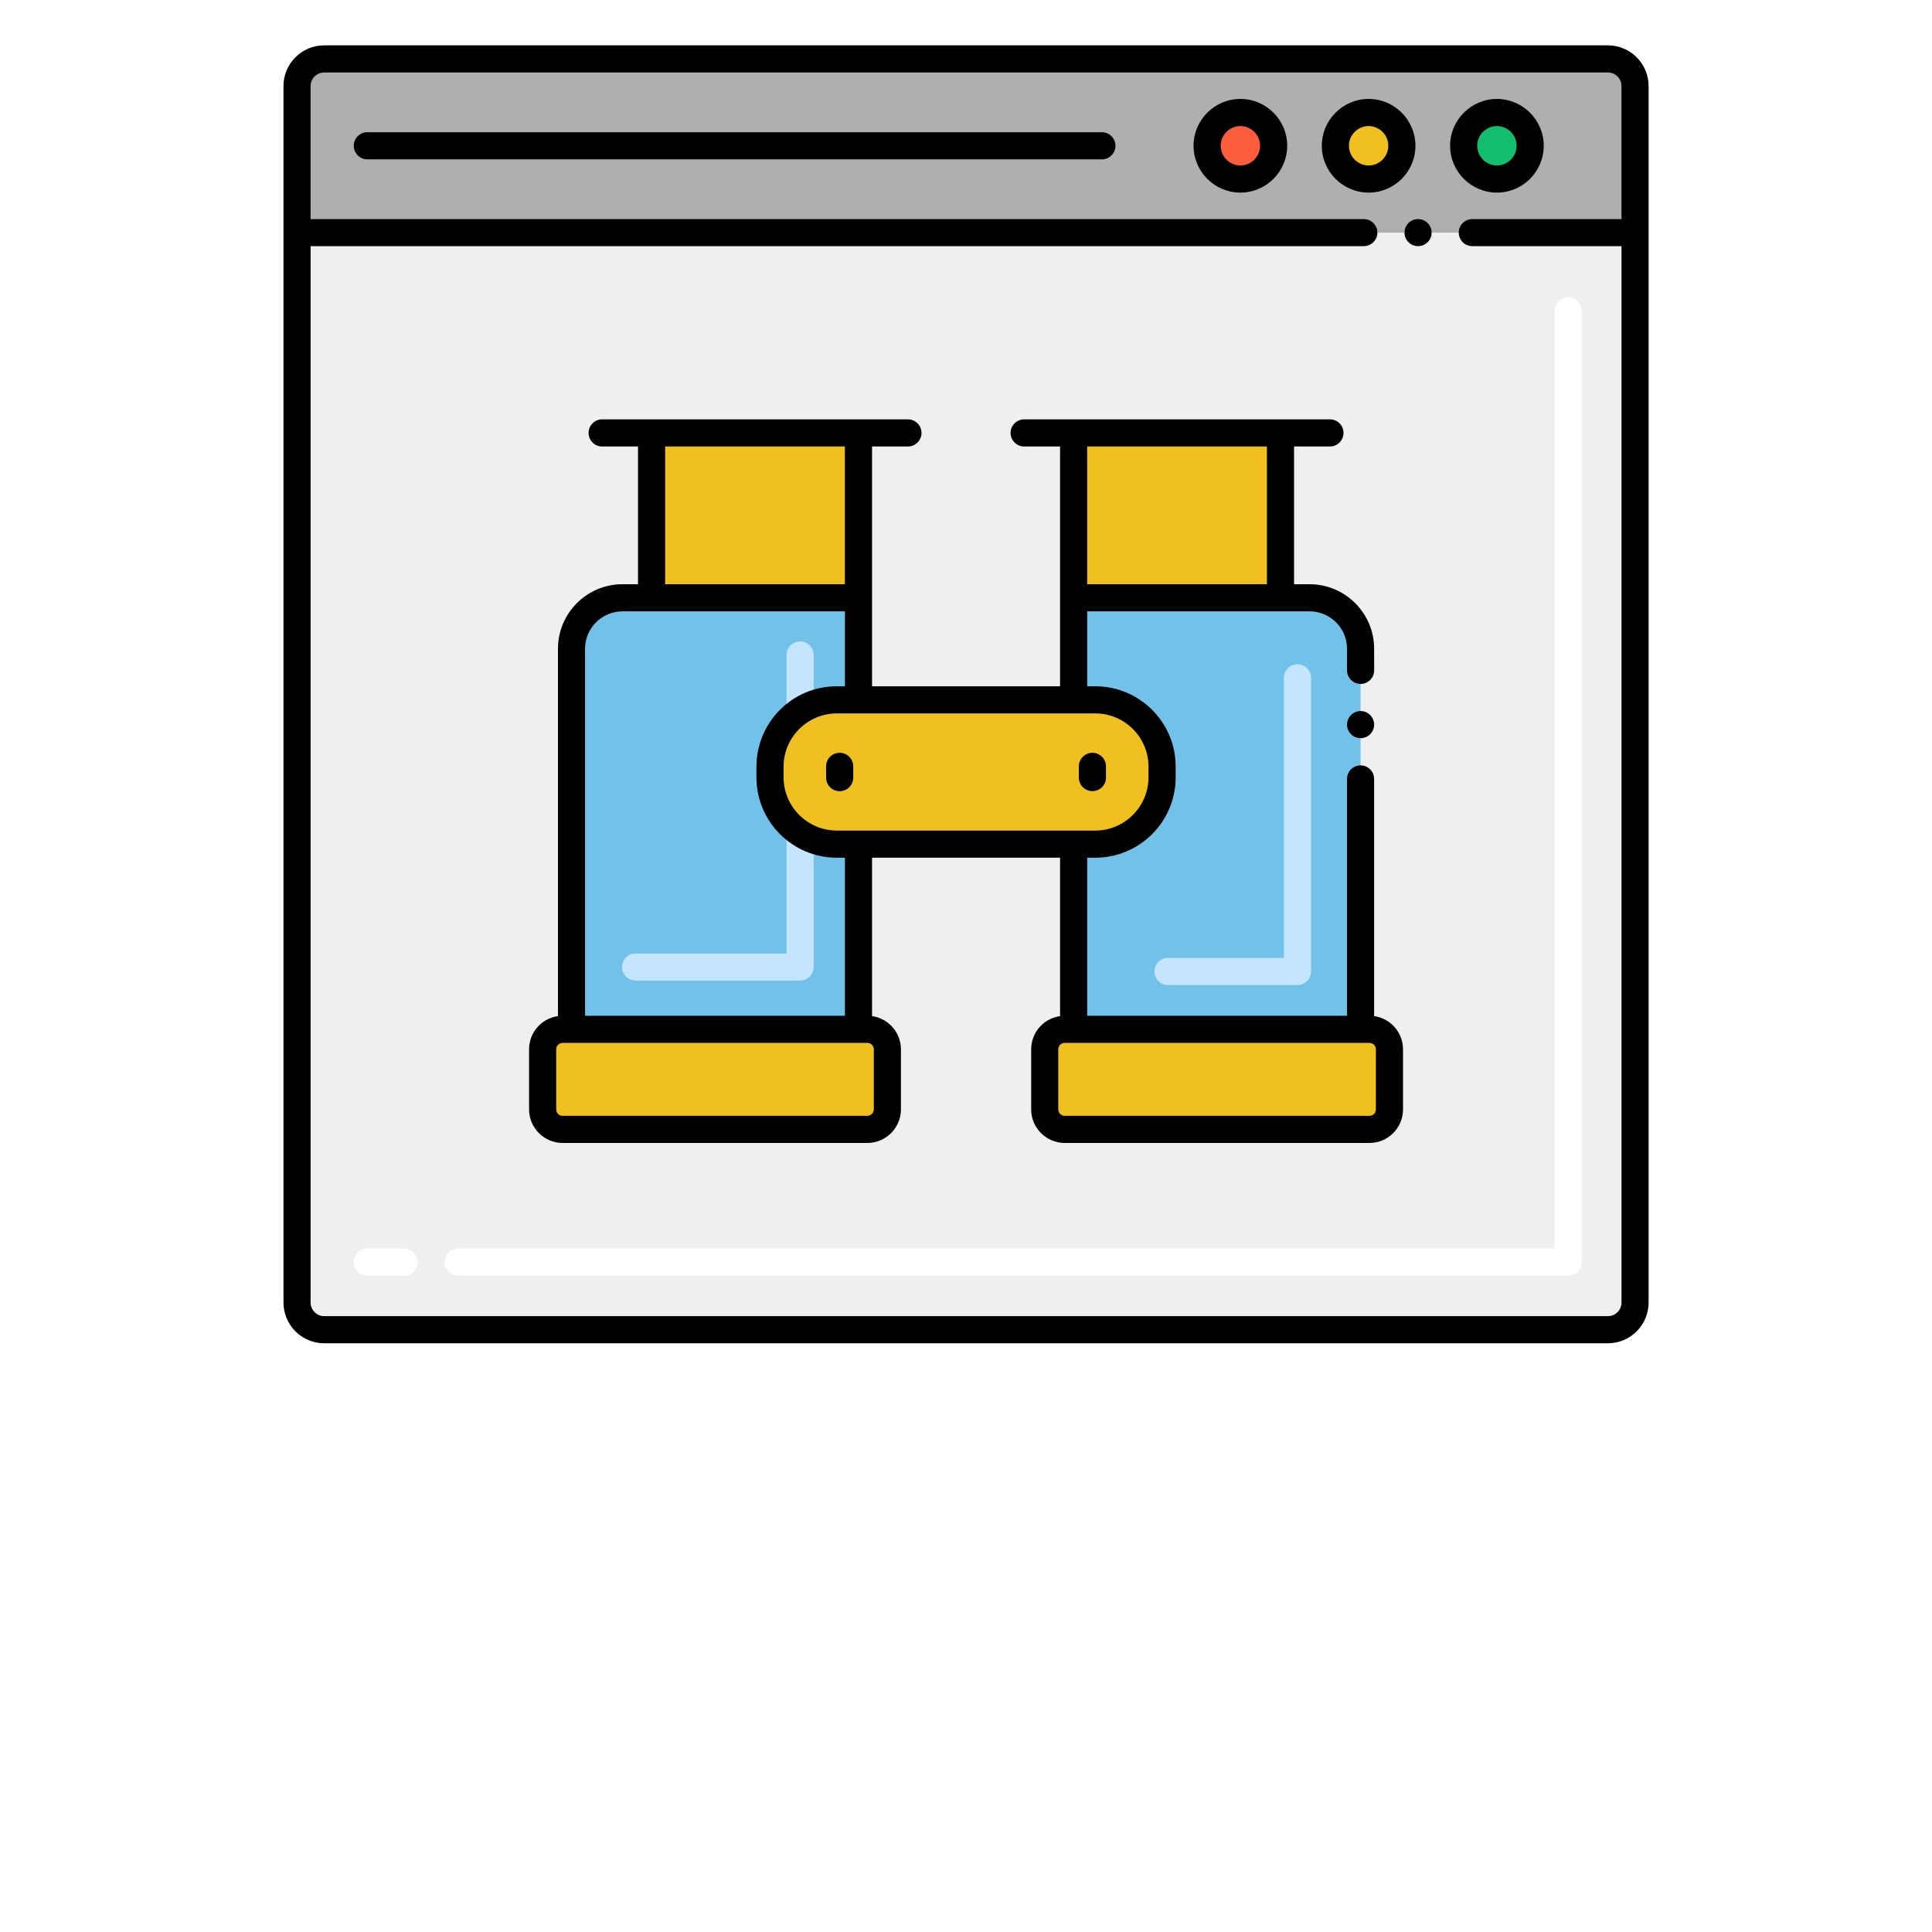 <svg xmlns="http://www.w3.org/2000/svg" xmlns:xlink="http://www.w3.org/1999/xlink" width="256" zoomAndPan="magnify" viewBox="0 0 192 192" height="256" preserveAspectRatio="xMidYMid meet" version="1.0"><rect x="-19.2" width="230.4" fill="#ffffff" y="-19.2" height="230.4" fill-opacity="1"/><rect x="-19.2" width="230.4" fill="#ffffff" y="-19.2" height="230.4" fill-opacity="1"/><path fill="#efefef" d="M 162.488 23.117 L 162.488 129.449 C 162.488 130.938 161.281 132.145 159.793 132.145 L 32.215 132.145 C 30.727 132.145 29.52 130.938 29.52 129.449 L 29.52 23.117 Z M 162.488 23.117 " fill-opacity="1" fill-rule="nonzero"/><path fill="#afafaf" d="M 162.488 8.551 L 162.488 23.117 L 29.52 23.117 L 29.52 8.551 C 29.52 7.062 30.727 5.855 32.215 5.855 L 159.793 5.855 C 161.281 5.855 162.488 7.062 162.488 8.551 Z M 162.488 8.551 " fill-opacity="1" fill-rule="nonzero"/><path fill="#fc5d3d" d="M 126.574 14.488 C 126.574 14.926 126.488 15.348 126.32 15.754 C 126.152 16.156 125.914 16.516 125.605 16.824 C 125.297 17.133 124.938 17.375 124.531 17.543 C 124.129 17.707 123.707 17.793 123.27 17.793 C 122.828 17.793 122.406 17.707 122.004 17.543 C 121.598 17.375 121.242 17.133 120.93 16.824 C 120.621 16.516 120.383 16.156 120.215 15.754 C 120.047 15.348 119.961 14.926 119.961 14.488 C 119.961 14.051 120.047 13.629 120.215 13.223 C 120.383 12.816 120.621 12.461 120.93 12.148 C 121.242 11.84 121.598 11.602 122.004 11.434 C 122.406 11.266 122.828 11.184 123.27 11.184 C 123.707 11.184 124.129 11.266 124.531 11.434 C 124.938 11.602 125.297 11.84 125.605 12.148 C 125.914 12.461 126.152 12.816 126.32 13.223 C 126.488 13.629 126.574 14.051 126.574 14.488 Z M 126.574 14.488 " fill-opacity="1" fill-rule="nonzero"/><path fill="#f0c020" d="M 139.32 14.488 C 139.32 14.926 139.234 15.348 139.066 15.754 C 138.902 16.156 138.66 16.516 138.352 16.824 C 138.043 17.133 137.684 17.375 137.281 17.543 C 136.875 17.707 136.453 17.793 136.016 17.793 C 135.574 17.793 135.156 17.707 134.75 17.543 C 134.344 17.375 133.988 17.133 133.676 16.824 C 133.367 16.516 133.129 16.156 132.961 15.754 C 132.793 15.348 132.707 14.926 132.707 14.488 C 132.707 14.051 132.793 13.629 132.961 13.223 C 133.129 12.816 133.367 12.461 133.676 12.148 C 133.988 11.84 134.344 11.602 134.75 11.434 C 135.156 11.266 135.574 11.184 136.016 11.184 C 136.453 11.184 136.875 11.266 137.281 11.434 C 137.684 11.602 138.043 11.84 138.352 12.148 C 138.66 12.461 138.902 12.816 139.066 13.223 C 139.234 13.629 139.32 14.051 139.32 14.488 Z M 139.32 14.488 " fill-opacity="1" fill-rule="nonzero"/><path fill="#13bf6d" d="M 152.066 14.488 C 152.066 14.926 151.984 15.348 151.816 15.754 C 151.648 16.156 151.41 16.516 151.098 16.824 C 150.789 17.133 150.43 17.375 150.027 17.543 C 149.621 17.707 149.199 17.793 148.762 17.793 C 148.324 17.793 147.902 17.707 147.496 17.543 C 147.09 17.375 146.734 17.133 146.422 16.824 C 146.113 16.516 145.875 16.156 145.707 15.754 C 145.539 15.348 145.457 14.926 145.457 14.488 C 145.457 14.051 145.539 13.629 145.707 13.223 C 145.875 12.816 146.113 12.461 146.422 12.148 C 146.734 11.84 147.09 11.602 147.496 11.434 C 147.902 11.266 148.324 11.184 148.762 11.184 C 149.199 11.184 149.621 11.266 150.027 11.434 C 150.43 11.602 150.789 11.84 151.098 12.148 C 151.41 12.461 151.648 12.816 151.816 13.223 C 151.984 13.629 152.066 14.051 152.066 14.488 Z M 152.066 14.488 " fill-opacity="1" fill-rule="nonzero"/><path fill="#ffffff" d="M 155.84 126.77 L 45.531 126.77 C 44.785 126.77 44.184 126.168 44.184 125.422 C 44.184 124.676 44.785 124.074 45.531 124.074 L 154.492 124.074 L 154.492 30.887 C 154.492 30.145 155.094 29.539 155.84 29.539 C 156.586 29.539 157.188 30.145 157.188 30.887 L 157.188 125.422 C 157.188 126.164 156.586 126.77 155.84 126.77 Z M 40.141 126.77 L 36.504 126.77 C 35.762 126.77 35.156 126.168 35.156 125.422 C 35.156 124.676 35.762 124.074 36.504 124.074 L 40.141 124.074 C 40.883 124.074 41.488 124.676 41.488 125.422 C 41.488 126.168 40.883 126.77 40.141 126.77 Z M 40.141 126.77 " fill-opacity="1" fill-rule="nonzero"/><path fill="#72c1e8" d="M 76.523 76.176 L 76.523 77.254 C 76.523 80.922 79.492 83.891 83.156 83.891 L 85.316 83.891 L 85.316 102.293 L 56.797 102.293 L 56.797 64.469 C 56.797 61.676 59.062 59.406 61.859 59.406 L 85.316 59.406 L 85.316 69.547 L 83.156 69.547 C 79.492 69.547 76.523 72.516 76.523 76.176 Z M 76.523 76.176 " fill-opacity="1" fill-rule="nonzero"/><path fill="#c5e5ff" d="M 79.516 71.984 C 78.773 71.984 78.168 71.383 78.168 70.637 L 78.168 65.094 C 78.168 64.348 78.773 63.746 79.516 63.746 C 80.262 63.746 80.863 64.348 80.863 65.094 L 80.863 70.637 C 80.863 71.383 80.262 71.984 79.516 71.984 Z M 79.516 71.984 " fill-opacity="1" fill-rule="nonzero"/><path fill="#c5e5ff" d="M 79.516 97.449 L 63.168 97.449 C 62.422 97.449 61.82 96.848 61.82 96.102 C 61.82 95.355 62.422 94.754 63.168 94.754 L 78.168 94.754 L 78.168 82.801 C 78.168 82.059 78.773 81.453 79.516 81.453 C 80.262 81.453 80.863 82.059 80.863 82.801 L 80.863 96.102 C 80.863 96.848 80.262 97.449 79.516 97.449 Z M 79.516 97.449 " fill-opacity="1" fill-rule="nonzero"/><path fill="#72c1e8" d="M 135.211 64.469 L 135.211 102.293 L 106.695 102.293 L 106.695 83.891 L 108.852 83.891 C 112.516 83.891 115.484 80.922 115.484 77.254 L 115.484 76.176 C 115.484 72.516 112.516 69.547 108.852 69.547 L 106.695 69.547 L 106.695 59.406 L 130.148 59.406 C 132.945 59.406 135.211 61.676 135.211 64.469 Z M 135.211 64.469 " fill-opacity="1" fill-rule="nonzero"/><path fill="#c5e5ff" d="M 128.941 97.891 L 116.074 97.891 C 115.328 97.891 114.727 97.289 114.727 96.543 C 114.727 95.801 115.328 95.195 116.074 95.195 L 127.594 95.195 L 127.594 67.363 C 127.594 66.617 128.195 66.016 128.941 66.016 C 129.684 66.016 130.289 66.617 130.289 67.363 L 130.289 96.543 C 130.289 97.289 129.684 97.891 128.941 97.891 Z M 128.941 97.891 " fill-opacity="1" fill-rule="nonzero"/><path fill="#f0c020" d="M 86.195 112.238 L 55.91 112.238 C 54.812 112.238 53.922 111.348 53.922 110.246 L 53.922 104.281 C 53.922 103.18 54.812 102.289 55.91 102.289 L 86.195 102.289 C 87.293 102.289 88.184 103.18 88.184 104.281 L 88.184 110.246 C 88.184 111.348 87.293 112.238 86.195 112.238 Z M 86.195 112.238 " fill-opacity="1" fill-rule="nonzero"/><path fill="#f0c020" d="M 105.812 112.238 L 136.098 112.238 C 137.195 112.238 138.086 111.348 138.086 110.246 L 138.086 104.281 C 138.086 103.18 137.195 102.289 136.098 102.289 L 105.812 102.289 C 104.715 102.289 103.824 103.18 103.824 104.281 L 103.824 110.246 C 103.824 111.348 104.715 112.238 105.812 112.238 Z M 105.812 112.238 " fill-opacity="1" fill-rule="nonzero"/><path fill="#f0c020" d="M 64.754 43.023 L 85.312 43.023 L 85.312 59.406 L 64.754 59.406 Z M 64.754 43.023 " fill-opacity="1" fill-rule="nonzero"/><path fill="#f0c020" d="M 106.695 43.023 L 127.254 43.023 L 127.254 59.406 L 106.695 59.406 Z M 106.695 43.023 " fill-opacity="1" fill-rule="nonzero"/><path fill="#f0c020" d="M 108.852 69.547 L 83.156 69.547 C 79.492 69.547 76.523 72.516 76.523 76.176 L 76.523 77.254 C 76.523 80.922 79.492 83.891 83.156 83.891 L 108.852 83.891 C 112.516 83.891 115.484 80.922 115.484 77.254 L 115.484 76.176 C 115.484 72.516 112.516 69.547 108.852 69.547 Z M 108.852 69.547 " fill-opacity="1" fill-rule="nonzero"/><path fill="#000000" d="M 123.266 9.832 C 120.703 9.832 118.613 11.926 118.613 14.484 C 118.613 17.051 120.703 19.141 123.266 19.141 C 125.832 19.141 127.922 17.051 127.922 14.484 C 127.922 11.926 125.832 9.832 123.266 9.832 Z M 123.266 16.445 C 122.191 16.441 121.312 15.562 121.309 14.484 C 121.312 13.41 122.191 12.535 123.266 12.527 C 124.344 12.535 125.223 13.41 125.227 14.484 C 125.223 15.562 124.344 16.441 123.266 16.445 Z M 123.266 16.445 " fill-opacity="1" fill-rule="nonzero"/><path fill="#000000" d="M 140.664 14.488 C 140.664 11.926 138.578 9.832 136.012 9.832 C 133.449 9.832 131.359 11.926 131.359 14.488 C 131.359 17.055 133.449 19.141 136.012 19.141 C 138.578 19.141 140.664 17.055 140.664 14.488 Z M 136.012 16.445 C 134.934 16.441 134.055 15.562 134.055 14.488 C 134.055 13.41 134.934 12.535 136.012 12.527 C 137.09 12.535 137.969 13.41 137.969 14.488 C 137.969 15.562 137.09 16.441 136.012 16.445 Z M 136.012 16.445 " fill-opacity="1" fill-rule="nonzero"/><path fill="#000000" d="M 148.762 19.141 C 151.328 19.141 153.414 17.051 153.414 14.484 C 153.414 11.926 151.328 9.84 148.762 9.832 C 146.195 9.836 144.109 11.926 144.109 14.484 C 144.109 17.051 146.195 19.141 148.762 19.141 Z M 148.762 12.527 C 149.84 12.535 150.719 13.41 150.719 14.484 C 150.719 15.562 149.84 16.441 148.762 16.445 C 147.684 16.441 146.805 15.562 146.801 14.484 C 146.805 13.41 147.684 12.535 148.762 12.527 Z M 148.762 12.527 " fill-opacity="1" fill-rule="nonzero"/><path fill="#000000" d="M 109.504 13.141 L 36.504 13.141 C 35.762 13.141 35.156 13.742 35.156 14.488 C 35.156 15.23 35.762 15.836 36.504 15.836 L 109.504 15.836 C 110.25 15.836 110.852 15.23 110.852 14.488 C 110.852 13.742 110.25 13.141 109.504 13.141 Z M 109.504 13.141 " fill-opacity="1" fill-rule="nonzero"/><path fill="#000000" d="M 32.215 133.492 L 159.793 133.492 C 162.023 133.492 163.836 131.676 163.836 129.449 L 163.836 8.551 C 163.836 6.324 162.023 4.508 159.793 4.508 L 32.215 4.508 C 29.984 4.508 28.172 6.324 28.172 8.551 L 28.172 129.449 C 28.172 131.676 29.984 133.492 32.215 133.492 Z M 30.867 24.461 L 135.535 24.461 C 136.277 24.461 136.883 23.859 136.883 23.121 C 136.883 22.375 136.277 21.773 135.535 21.773 L 30.867 21.773 L 30.867 8.551 C 30.867 7.809 31.473 7.203 32.215 7.203 L 159.793 7.203 C 160.535 7.203 161.141 7.809 161.141 8.551 L 161.141 21.773 L 146.316 21.773 C 145.57 21.773 144.969 22.375 144.969 23.121 C 144.969 23.859 145.57 24.461 146.316 24.461 L 161.141 24.461 L 161.141 129.449 C 161.141 130.191 160.535 130.797 159.793 130.797 L 32.215 130.797 C 31.473 130.797 30.867 130.191 30.867 129.449 Z M 30.867 24.461 " fill-opacity="1" fill-rule="nonzero"/><path fill="#000000" d="M 139.578 23.121 C 139.578 23.859 140.18 24.461 140.926 24.461 C 141.668 24.461 142.273 23.859 142.273 23.121 C 142.273 22.375 141.668 21.773 140.926 21.773 C 140.18 21.773 139.578 22.375 139.578 23.121 Z M 139.578 23.121 " fill-opacity="1" fill-rule="nonzero"/><path fill="#000000" d="M 55.914 113.586 L 86.191 113.586 C 88.035 113.586 89.531 112.086 89.535 110.25 L 89.535 104.281 C 89.531 102.598 88.281 101.211 86.664 100.98 L 86.664 85.238 L 105.348 85.238 L 105.348 100.98 C 103.727 101.207 102.477 102.598 102.477 104.281 L 102.477 110.25 C 102.477 112.086 103.973 113.586 105.809 113.586 L 136.094 113.586 C 137.938 113.586 139.43 112.086 139.43 110.25 L 139.43 104.281 C 139.43 102.594 138.18 101.207 136.559 100.98 L 136.559 77.41 C 136.559 76.664 135.953 76.062 135.215 76.062 C 134.473 76.062 133.867 76.664 133.867 77.41 L 133.867 100.945 L 108.043 100.945 L 108.043 85.238 L 108.852 85.238 C 113.254 85.238 116.836 81.656 116.836 77.258 L 116.836 76.176 C 116.836 71.781 113.25 68.203 108.852 68.203 L 108.043 68.203 L 108.043 60.754 C 116.621 60.754 122.227 60.754 130.148 60.754 C 132.199 60.758 133.863 62.422 133.867 64.473 L 133.867 66.621 C 133.867 67.367 134.473 67.969 135.215 67.969 C 135.953 67.969 136.562 67.367 136.562 66.621 L 136.559 64.473 C 136.559 60.938 133.684 58.062 130.148 58.059 L 128.602 58.059 L 128.602 44.371 L 132.168 44.371 C 132.914 44.371 133.516 43.766 133.516 43.023 C 133.516 42.277 132.914 41.676 132.168 41.676 C 121.09 41.676 112.562 41.676 101.777 41.676 C 101.035 41.676 100.43 42.277 100.43 43.023 C 100.43 43.766 101.035 44.371 101.777 44.371 L 105.348 44.371 C 105.348 68.191 105.348 44.449 105.348 68.203 L 86.664 68.203 C 86.664 44.328 86.664 68.367 86.664 44.371 L 90.23 44.371 C 90.977 44.371 91.578 43.766 91.578 43.023 C 91.578 42.277 90.977 41.676 90.23 41.676 C 79.152 41.676 70.625 41.676 59.84 41.676 C 59.094 41.676 58.492 42.277 58.492 43.023 C 58.492 43.766 59.094 44.371 59.84 44.371 L 63.406 44.371 L 63.406 58.059 L 61.859 58.059 C 58.324 58.059 55.449 60.938 55.449 64.473 L 55.449 100.98 C 53.828 101.207 52.578 102.594 52.578 104.281 L 52.578 110.25 C 52.578 112.086 54.07 113.586 55.914 113.586 Z M 108.043 44.371 L 125.906 44.371 L 125.906 58.059 L 108.043 58.059 Z M 135.215 103.641 L 136.094 103.641 C 136.449 103.641 136.734 103.926 136.734 104.281 L 136.734 110.25 C 136.734 110.598 136.449 110.891 136.094 110.891 L 105.809 110.891 C 105.461 110.891 105.172 110.598 105.168 110.25 L 105.168 104.281 C 105.172 103.926 105.461 103.641 105.809 103.641 Z M 108.852 70.898 C 111.762 70.902 114.133 73.27 114.137 76.176 L 114.137 77.258 C 114.133 80.164 111.762 82.535 108.852 82.543 C 106.207 82.543 85.809 82.543 83.16 82.543 C 80.246 82.535 77.875 80.164 77.871 77.254 L 77.871 76.176 C 77.875 73.246 80.285 70.898 83.16 70.898 C 85.809 70.898 106.207 70.898 108.852 70.898 Z M 66.102 44.371 L 83.961 44.371 L 83.961 58.059 L 66.102 58.059 Z M 58.141 64.473 C 58.145 62.422 59.812 60.758 61.859 60.754 C 69.797 60.754 75.363 60.754 83.969 60.754 L 83.969 68.203 L 83.16 68.203 C 78.66 68.203 75.176 71.863 75.176 76.176 L 75.176 77.258 C 75.176 81.656 78.754 85.238 83.16 85.238 L 83.969 85.238 L 83.969 100.945 L 58.141 100.945 Z M 55.273 104.281 C 55.273 103.926 55.559 103.641 55.914 103.641 L 86.191 103.641 C 86.547 103.641 86.836 103.926 86.84 104.281 L 86.84 110.25 C 86.836 110.598 86.547 110.891 86.191 110.891 L 55.914 110.891 C 55.559 110.891 55.273 110.598 55.273 110.25 Z M 55.273 104.281 " fill-opacity="1" fill-rule="nonzero"/><path fill="#000000" d="M 82.098 76.16 L 82.098 77.273 C 82.098 78.02 82.699 78.629 83.445 78.629 C 84.188 78.629 84.793 78.02 84.793 77.273 L 84.793 76.16 C 84.793 75.414 84.188 74.812 83.445 74.812 C 82.699 74.812 82.098 75.414 82.098 76.16 Z M 82.098 76.16 " fill-opacity="1" fill-rule="nonzero"/><path fill="#000000" d="M 108.562 78.621 C 109.309 78.621 109.91 78.02 109.91 77.281 L 109.91 76.16 C 109.91 75.414 109.309 74.812 108.562 74.812 C 107.82 74.812 107.215 75.414 107.215 76.16 L 107.215 77.281 C 107.215 78.02 107.82 78.621 108.562 78.621 Z M 108.562 78.621 " fill-opacity="1" fill-rule="nonzero"/><path fill="#000000" d="M 135.215 70.664 C 134.473 70.664 133.867 71.273 133.867 72.012 C 133.867 72.758 134.473 73.359 135.215 73.359 C 135.953 73.359 136.559 72.758 136.559 72.012 C 136.559 71.273 135.953 70.664 135.215 70.664 Z M 135.215 70.664 " fill-opacity="1" fill-rule="nonzero"/></svg>